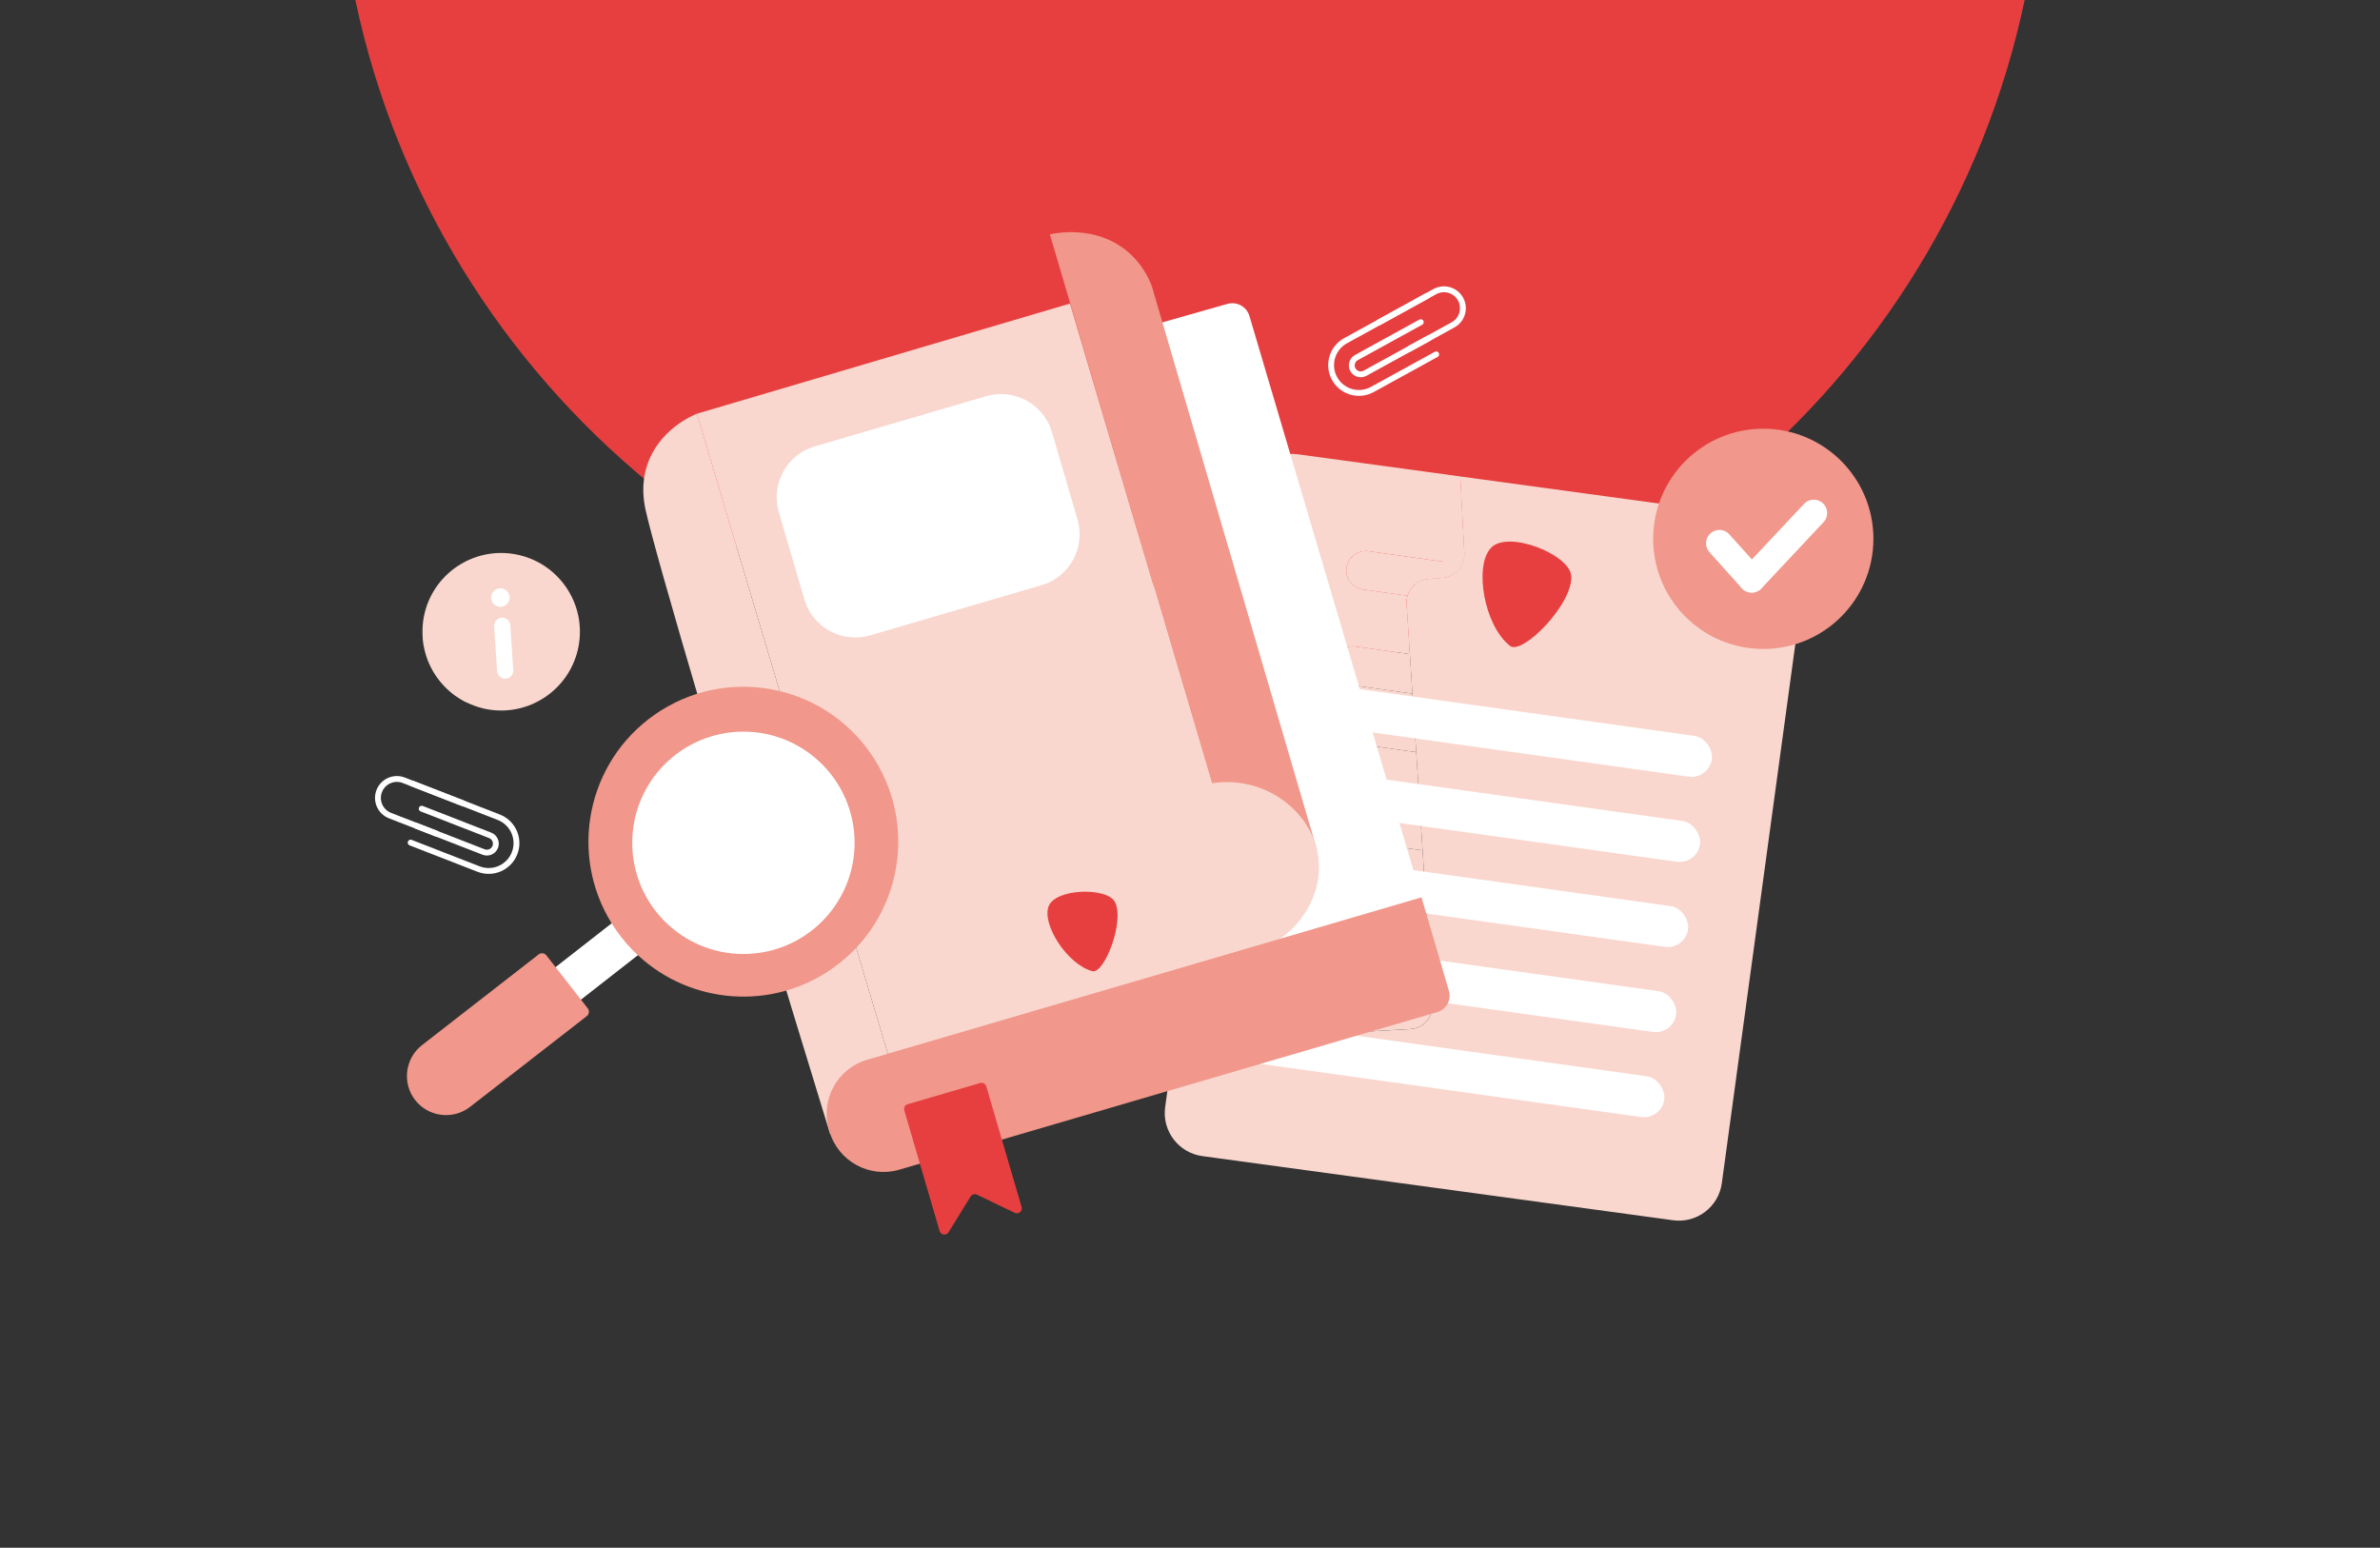 <?xml version="1.0" encoding="utf-8"?>
<svg xmlns="http://www.w3.org/2000/svg" id="Calque_1" data-name="Calque 1" viewBox="0 0 2848 1852">
  <rect x="0" y="0" width="2848" height="1852" fill="#333333" stroke="none"/>
  <defs>
    <style>
      .cls-1 {
        fill: #f9d7ce;
      }

      .cls-1, .cls-2, .cls-3, .cls-4 {
        stroke-width: 0px;
      }

      .cls-5 {
        stroke-width: 32px;
      }

      .cls-5, .cls-6 {
        fill: none;
        stroke: #fff;
        stroke-linecap: round;
        stroke-linejoin: round;
      }

      .cls-2 {
        fill: #fff;
      }

      .cls-6 {
        stroke-width: 7px;
      }

      .cls-3 {
        fill: #e73f40;
      }

      .cls-4 {
        fill: #f1978b;
      }
    </style>
  </defs>
  <path class="cls-3" d="M425.24,0c97.36,462.28,507.52,809.33,998.76,809.33,491.25,0,901.41-347.04,998.76-809.33H425.24Z"/>
  <g>
    <g>
      <g>
        <g>
          <path class="cls-1" d="M1687.83,1231.39c-28.43,1.67-56.83,3.26-85.23,4.85l-.27.02-42.84-6.04c-6.44-.96-12.56.85-17.22,4.48-2,1.42-3.73,3.17-5.12,5.3-44.13,2.55-88.25,5.09-132.38,7.64l89.82-659.54c3.95-28.4,30.16-48.37,58.67-44.48l194.23,26.48,4.81,91.57c.18,4.88-.74,9.54-2.85,13.6l-111.93-15.7c-6.38-.86-12.51.95-17.15,4.5-4.8,3.5-8.17,8.92-9.1,15.27-1.78,12.65,7.08,24.37,19.83,26.09l53.17,7.44c-.84,3.07-1.29,6.35-1.06,9.72,1.31,20.01,2.58,40.11,3.96,60.15l-65.66-9.17c-6.38-.87-12.51.95-17.14,4.49-4.73,3.53-8.16,8.93-9.02,15.31-1.78,12.64,6.99,24.35,19.72,26.14l75.12,10.52c1.54,23.38,2.99,46.74,4.55,70.04l-89.15-12.49c-6.37-.85-12.5.95-17.24,4.56-4.69,3.45-8.06,8.87-9,15.23-1.78,12.64,7.07,24.36,19.8,26.16l98.69,13.85c1.52,23.47,2.97,46.83,4.5,70.22l-110.92-15.51c-6.37-.85-12.59.92-17.22,4.47-4.73,3.53-8.16,8.93-9.03,15.31-1.77,12.66,7.08,24.37,19.81,26.16l120.46,16.88c1.54,23.39,3.02,46.67,4.55,70.05l-134.57-18.88c-6.37-.85-12.5.95-17.14,4.51-4.8,3.51-8.17,8.92-9.11,15.28-1.78,12.64,7.07,24.36,19.8,26.16l144.06,20.13c.39,6.37.85,12.84,1.25,19.2.98,15.64-10.84,29.11-26.46,30h0Z"/>
          <path class="cls-1" d="M2001.93,1460.14l-563.19-76.75c-28.49-3.93-48.36-30.14-44.47-58.51l10.5-77.28c94.36-5.45,188.69-10.78,283.04-16.21,15.6-.89,27.48-14.36,26.48-29.98-10.31-159.62-20.78-319.16-31.09-478.78-.6-9.72,3.77-18.62,10.94-24.15,4.16-3.21,9.25-5.3,14.88-5.74,5.81-.56,11.59-.98,17.37-1.4,15.19-1.26,26.59-14.35,25.87-29.64l-.11-1.93-4.72-89.62,368.99,50.28c28.38,3.89,48.37,30.13,44.47,58.52l-100.47,736.75c-3.77,28.41-30.01,48.39-58.51,44.47Z"/>
          <path class="cls-1" d="M1713.03,1182.19l-144.05-20.13c-12.73-1.8-21.59-13.52-19.81-26.16.95-6.36,4.31-11.78,9.11-15.28,4.64-3.56,10.76-5.36,17.15-4.5l134.57,18.88c1.04,15.74,2,31.46,3.04,47.21"/>
          <path class="cls-1" d="M1611.26,679.36c.93-6.35,4.3-11.77,9.11-15.28,4.64-3.55,10.76-5.36,17.15-4.5l111.93,15.71c-4.1,8.79-12.65,15.21-23.06,16.01-5.76.47-11.5.87-17.37,1.4-11.87.94-21.49,9.29-24.75,20.19l-53.17-7.43c-12.75-1.72-21.61-13.44-19.83-26.09"/>
          <path class="cls-1" d="M1579.34,907.38c.94-6.35,4.3-11.77,9-15.22,4.74-3.61,10.86-5.43,17.25-4.57l89.14,12.48c1.02,15.83,2.06,31.57,3.11,47.32l-98.69-13.85c-12.73-1.8-21.59-13.52-19.81-26.16"/>
          <path class="cls-1" d="M1565.17,1021.89c.85-6.37,4.3-11.77,9.03-15.31,4.64-3.55,10.84-5.34,17.22-4.48l110.92,15.51c1.01,15.83,2.06,31.57,3.1,47.32l-120.47-16.88c-12.72-1.8-21.58-13.52-19.8-26.16"/>
          <path class="cls-1" d="M1595.34,793.38c.85-6.37,4.3-11.77,9.03-15.31,4.64-3.55,10.76-5.36,17.14-4.51l65.66,9.18c.94,15.8,1.98,31.54,3.02,47.28l-75.12-10.51c-12.73-1.8-21.5-13.5-19.72-26.14"/>
          <path class="cls-1" d="M1726.4,691.32c-5.78.42-11.56.85-17.37,1.4-5.62.45-10.72,2.53-14.88,5.74l-18.01-2.52c1.16-1.03,2.39-2,3.65-2.89,5.77-4.06,12.32-6.93,18.82-9.55,6.8-2.75,13.71-5.19,20.45-8.06,5.56-2.39,11.35-5.05,15.83-9.21,1.79-1.65,3.33-3.6,4.29-5.86.32-.77.56-1.55.72-2.35l12.27,1.72.11,1.93c.72,15.29-10.67,28.39-25.87,29.64Z"/>
          <path class="cls-1" d="M1602.32,1236.25c-21.71,1.28-43.5,2.54-65.18,3.74,1.38-2.12,3.12-3.88,5.12-5.3,4.66-3.64,10.78-5.44,17.22-4.47l42.84,6.03Z"/>
        </g>
        <rect class="cls-2" x="1542.26" y="848.64" width="508.6" height="49.25" rx="24.62" ry="24.62" transform="translate(138.31 -240.49) rotate(7.96)"/>
        <rect class="cls-2" x="1528.02" y="950.46" width="508.6" height="49.25" rx="24.62" ry="24.62" transform="translate(152.28 -237.53) rotate(7.96)"/>
        <rect class="cls-2" x="1513.77" y="1052.29" width="508.6" height="49.25" rx="24.62" ry="24.62" transform="translate(166.25 -234.57) rotate(7.96)"/>
        <rect class="cls-2" x="1499.53" y="1154.11" width="508.6" height="49.25" rx="24.62" ry="24.62" transform="translate(180.22 -231.62) rotate(7.96)"/>
        <rect class="cls-2" x="1485.28" y="1255.94" width="508.6" height="49.25" rx="24.62" ry="24.62" transform="translate(194.19 -228.66) rotate(7.96)"/>
        <path class="cls-3" d="M1880.15,688.75c3.07,33.22-58.46,95.69-73.13,84.2-31.21-24.44-43.21-95.43-23-117.25,20.22-21.81,93.77,7.54,96.13,33.04"/>
      </g>
      <g>
        <path class="cls-2" d="M1363.96,393.38c34.94-9.91,69.88-19.82,104.83-29.72,11.28-3.2,23.02,3.27,26.35,14.51l207.24,700.51c-97.12,66.66-194.25,133.33-291.37,199.99-15.68-295.1-31.36-590.19-47.04-885.29Z"/>
        <path class="cls-4" d="M1484.19,1053.07c-75.96-257.54-151.93-515.08-227.89-772.63,6.91-1.54,53.82-11.18,91.59,19.43,17.89,14.5,26.41,32.1,30.33,42.27,65.92,224.96,131.84,449.92,197.76,674.87-30.59,12.02-61.19,24.03-91.78,36.05Z"/>
        <path class="cls-1" d="M833.93,495.07c76.5,256.4,152.99,512.8,229.49,769.2,147.97-42.49,295.94-84.98,443.92-127.48,47.54-18.9,75.91-65.73,70.26-110.63-6.9-54.86-63.57-98.7-127.26-88.95-56.64-191.32-113.29-382.64-169.93-573.96-148.83,43.94-297.65,87.87-446.48,131.81Z"/>
        <path class="cls-1" d="M1063.42,1264.27c-76.5-256.4-152.99-512.8-229.49-769.2-6.35,2.61-46.26,19.73-59.88,62.75-6.96,21.97-3.83,41.64-1.62,51.88,11.59,53.66,98.18,347.25,220.99,747.5,23.33-30.98,46.67-61.95,70-92.93Z"/>
        <path class="cls-4" d="M1044.17,1177.79h691.36v116.68c0,11.23-9.12,20.36-20.36,20.36h-671.01c-37.13,0-67.27-30.14-67.27-67.27v-2.5c0-37.13,30.14-67.27,67.27-67.27Z" transform="translate(-295.64 431.46) rotate(-16.33)"/>
        <path class="cls-3" d="M1214.3,1451.3c-15.1-7.26-30.19-14.51-45.29-21.77-2.72-1.31-5.98-.35-7.56,2.21-8.8,14.26-17.6,28.51-26.4,42.77-2.68,4.34-9.23,3.45-10.66-1.44-14.1-48.13-28.2-96.27-42.29-144.4-.91-3.12.88-6.39,4-7.31l86.81-25.43c3.12-.91,6.39.88,7.31,4l42.29,144.4c1.43,4.89-3.61,9.17-8.2,6.96Z"/>
        <path class="cls-2" d="M1246.29,700.25l-205.05,60.01c-33.63,9.85-68.88-9.44-78.72-43.07l-30.54-104.35c-9.84-33.64,9.44-68.89,43.08-78.73l205.04-60.01c33.64-9.85,68.88,9.44,78.73,43.07l30.54,104.35c9.84,33.64-9.45,68.89-43.08,78.73"/>
        <path class="cls-3" d="M1334.02,1079.09c12.4,22.97-12.74,86.81-26.82,83.04-29.96-8.03-60.37-55.45-52.52-77.35,7.87-21.9,69.82-23.33,79.34-5.69"/>
      </g>
    </g>
    <g>
      <path class="cls-1" d="M513.21,793.41c-4.79-11.04-6.48-20.75-7.17-26.76,0,0-1.6-14.29,1.08-28.34,9.74-51.13,59.09-84.68,110.22-74.94,51.13,9.74,84.68,59.09,74.94,110.23-9.74,51.13-59.09,84.68-110.23,74.94-14.05-2.68-26.73-9.41-26.74-9.41-5.66-3.02-14.96-8.72-24.15-18.46-5.02-5.32-12.37-14.34-17.96-27.25Z"/>
      <path class="cls-2" d="M605.14,812.05c-5.33.35-9.94-3.69-10.29-9.02l-3.54-53.66c-.35-5.33,3.69-9.94,9.02-10.29s9.94,3.69,10.29,9.02l3.54,53.66c.35,5.33-3.69,9.94-9.02,10.29Z"/>
      <circle class="cls-2" cx="598.73" cy="715.03" r="11.08"/>
    </g>
    <g>
      <path class="cls-6" d="M1707.42,354.21l-97.32,53.53c-16.1,8.86-21.98,29.09-13.12,45.2,8.86,16.1,29.09,21.98,45.2,13.12,12.15-6.68,64.27-35.35,76.42-42.03"/>
      <path class="cls-6" d="M1650.67,385.42l66.3-36.46c10.97-6.03,24.76-2.03,30.79,8.94,6.03,10.97,2.03,24.76-8.94,30.79-8.28,4.55-43.78,24.08-52.06,28.63"/>
      <path class="cls-6" d="M1700.15,385.51l-77.01,42.35c-5.18,2.85-7.07,9.36-4.22,14.55s9.36,7.07,14.55,4.22c3.91-2.15,72.08-39.64,75.99-41.79"/>
    </g>
    <g>
      <path class="cls-2" d="M641.16,1175.75l30.39,38.91,91.76-71.67,35.27-27.48c-12.44-10.49-23.2-23.26-31.57-38.05l-35.09,27.37-90.76,70.92Z"/>
      <g>
        <path class="cls-4" d="M783.21,855.29c83.87-58.7,199.48-38.28,258.18,45.59,58.68,83.92,38.28,199.48-45.59,258.18-72.97,51.04-169.87,42.27-232.49-16.07-9.42-8.7-18.04-18.57-25.68-29.52-1.99-2.85-3.88-5.72-5.7-8.63-51.51-83.02-29.72-192.84,51.29-249.55Z"/>
        <path class="cls-4" d="M703.32,1206.56c2.26,2.9,1.75,7.08-1.16,9.34l-139.64,108.57c-20.29,15.85-49.86,12.21-65.71-8.09-15.85-20.29-12.21-49.86,8.09-65.71l139.66-108.59c2.9-2.25,7.06-1.73,9.32,1.16l49.44,63.32Z"/>
      </g>
    </g>
    <circle class="cls-2" cx="889.6" cy="1008.51" r="133.04"/>
    <g>
      <path class="cls-6" d="M493.31,937.61l103.51,40.28c17.13,6.67,25.61,25.95,18.94,43.08-6.67,17.13-25.95,25.61-43.08,18.94-12.92-5.03-68.35-26.6-81.27-31.63"/>
      <path class="cls-6" d="M553.67,961.1l-70.52-27.44c-11.67-4.54-24.81,1.24-29.35,12.91-4.54,11.67,1.24,24.81,12.9,29.35,8.8,3.43,46.57,18.12,55.37,21.55"/>
      <path class="cls-6" d="M504.63,967.68l81.9,31.88c5.51,2.15,8.24,8.35,6.1,13.87-2.15,5.51-8.35,8.24-13.87,6.1-4.16-1.62-76.66-29.84-80.82-31.45"/>
    </g>
    <circle class="cls-4" cx="2110.02" cy="644.77" r="131.78"/>
    <g>
      <path class="cls-5" d="M2057.53,650.12c12.87,14.32,25.74,28.64,38.62,42.96"/>
      <path class="cls-5" d="M2170.45,613.91c-24.77,26.39-49.54,52.78-74.3,79.17"/>
    </g>
  </g>
</svg>
